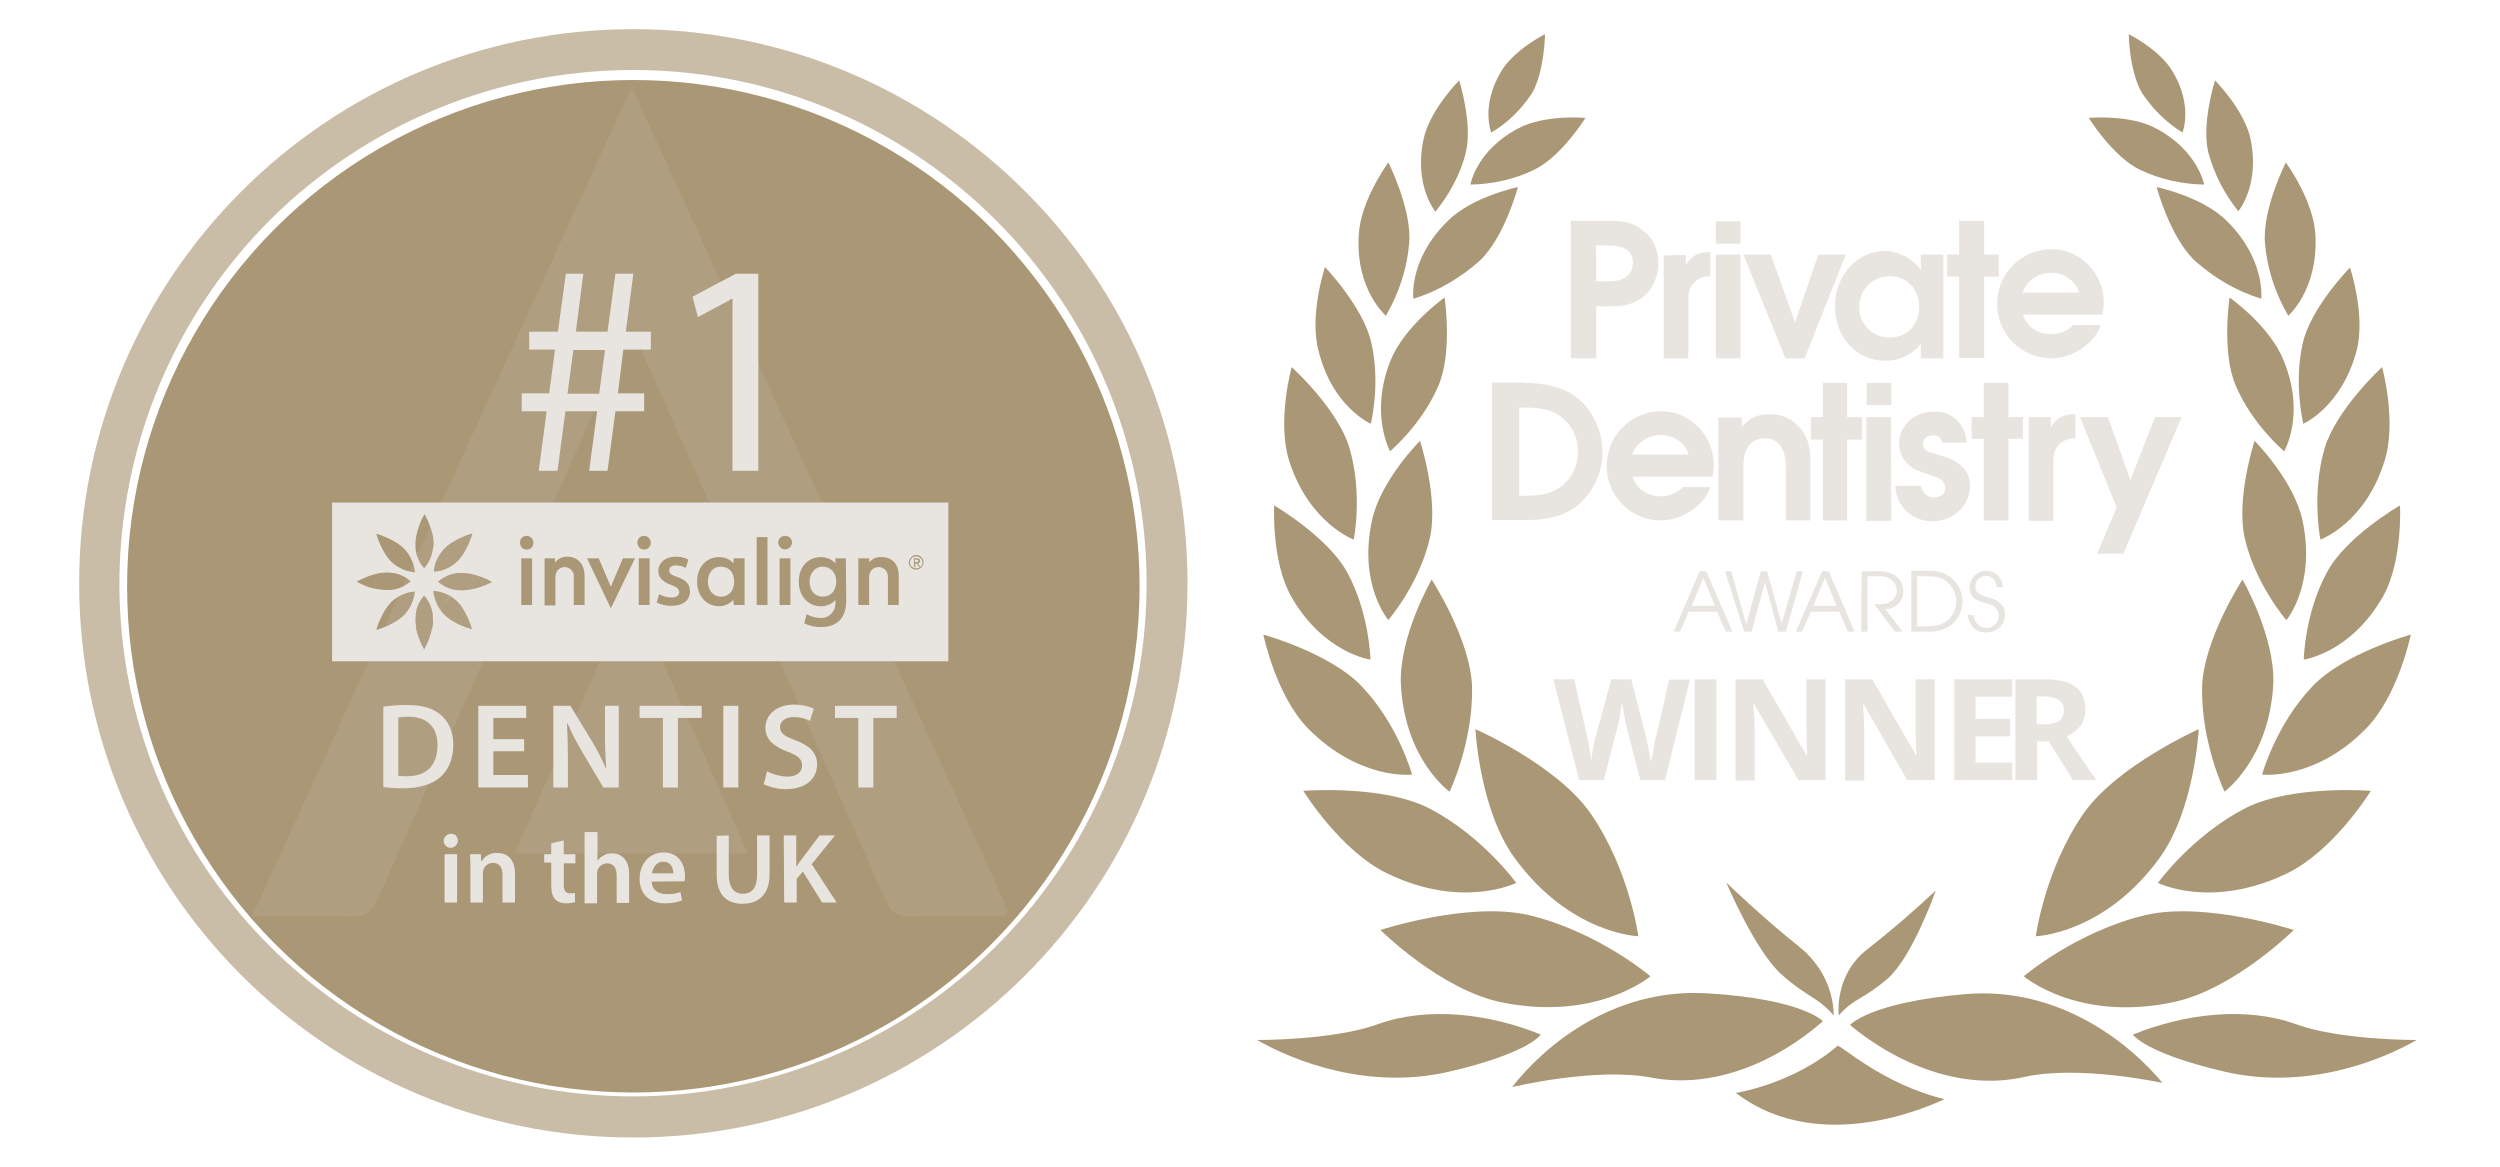 <?xml version="1.0" encoding="utf-8"?>
<!-- Generator: Adobe Illustrator 27.5.0, SVG Export Plug-In . SVG Version: 6.00 Build 0)  -->
<svg version="1.1" id="Layer_1" xmlns="http://www.w3.org/2000/svg" xmlns:xlink="http://www.w3.org/1999/xlink" x="0px" y="0px"
	 viewBox="0 0 600 280" style="enable-background:new 0 0 600 280;" xml:space="preserve">
<style type="text/css">
	.st0{fill:#e8e5e0;}
	.st1{fill:#AA9775;}
	.st2{fill:none;}
	.st3{opacity:0.1;}
	.st4{opacity:0.64;}
</style>
<g id="reading-logos-awards">
	<g id="best-new-dentist-2020" transform="translate(328, 10)">
		<path id="Shape" class="st0" d="M59,43c3,0,5.5,0.6,8,2.9c2,1.8,3,4.5,3,7.1c0,5.2-3.2,10.5-10.8,10.5h-4.1V76h-6.1V43H59z
			 M55.1,57.5h3.3c0.7,0,5.5,0,5.5-4.5c0-3.9-4.1-4.1-6-4.1h-2.9C55.1,48.8,55.1,57.5,55.1,57.5z"/>
		<path id="Path" class="st0" d="M71.2,51.3l5.4-0.1v2.4c1.5-2.3,2.9-3.1,5.9-3.1v5.8c-1.3,0-2.5,0.3-3.6,1.2
			c-1.7,1.4-1.7,3.2-1.7,5.4V76h-5.9V51.3H71.2z"/>
		<path id="Shape_00000010996708825555962760000001399511885202251408_" class="st0" d="M89.7,48.5h-5.9v-5.4h5.9V48.5z M89.7,76
			h-5.9V51.1h5.9V76z"/>
		<polygon id="Path_00000091736721605273462590000012534512157745425595_" class="st0" points="102.8,67.4 108.4,51.1 115,51.1 
			105.1,76 100.5,76 90.4,51.1 97,51.1 		"/>
		<path id="Shape_00000099657717919113781850000014473641509205733530_" class="st0" d="M133,54.8v-3.7h5.4V76H133v-3.5
			c-2.1,2.7-5.2,4.1-8.5,4.1c-7.1,0-12.1-5.8-12.1-13.1s5.2-13.3,12.3-13.3C128,50.5,131.1,52.1,133,54.8 M118.2,63.8
			c0,2,0.8,3.8,2.1,5.1c1.4,1.4,3.2,2.1,5.1,2.1h0.1c4.5,0,7.1-3.3,7.1-7.4s-2.8-7.3-7.1-7.3S118.2,59.7,118.2,63.8"/>
		<polygon id="Path_00000072275920822601498500000008766916494897611175_" class="st0" points="148.2,43 148.2,51.1 151.7,51.1 
			151.7,56.4 148.2,56.4 148.2,75.9 142.2,75.9 142.2,56.4 139.3,56.4 139.3,51.1 142.2,51.1 142.2,43 		"/>
		<path id="Shape_00000176753964711411228660000009608245258863139975_" class="st0" d="M176.9,62.6c0,0.9-0.1,2-0.3,2.9h-19.1
			c0.9,2.9,3.6,4.7,6.6,4.7c2.1,0,4-0.7,5.5-2.2h6.6c-1.5,4.5-6.8,8-11.9,8c-7.1,0-13-5.8-13-13c0-3.5,1.3-6.9,3.8-9.3
			c2.4-2.5,5.8-3.9,9.3-3.9l0,0C171.2,49.8,176.9,55.5,176.9,62.6 M157.4,60.2H171c-0.9-2.9-3.7-4.8-6.8-4.7
			C161.2,55.4,158.4,57.4,157.4,60.2"/>
		<path id="Shape_00000035521747306628288240000001899942275948358040_" class="st0" d="M37.8,81.9c4.5,0,9.6,0.9,13,3.8
			c3.8,3.1,5.8,8.3,5.8,12.8c0,4.7-2,9.2-5.5,12.4c-3.5,3-7.8,3.9-12.6,3.9h-8.4v-33H37.8z M36.3,109h1.3c2.8,0,5.8-0.2,8.1-1.6
			c3.1-1.8,5-5.2,5-8.9c0.1-3.6-1.7-7-4.8-9c-2.8-1.7-6.2-1.7-9.3-1.7V109H36.3z"/>
		<path id="Shape_00000076571618989765815630000005261668321083922862_" class="st0" d="M83.3,101.5c0,0.9-0.1,2-0.3,2.9H63.8
			c0.9,2.9,3.6,4.7,6.6,4.7c2.1,0.1,4-0.7,5.5-2.2h6.6c-1.5,4.5-6.8,8-11.9,8c-7.1,0-13-5.8-13-13c0-3.5,1.3-6.9,3.8-9.3
			c2.4-2.5,5.8-3.9,9.3-3.9l0,0C77.6,88.7,83.3,94.5,83.3,101.5 M63.7,99.1h13.6c-0.9-2.9-3.7-4.7-6.7-4.7
			C67.5,94.4,64.7,96.3,63.7,99.1"/>
		<path id="Path_00000103971662896447405010000009208022493375009698_" class="st0" d="M106.5,101.3v13.6h-5.9v-12.8
			c0-3.3-1-6.9-5-6.9c-3.9,0-5.2,3.1-5.2,6.6v13.1h-6V90.2H90v2.3c1.6-2.1,4.1-3.2,6.8-3.1c2.7,0,5.1,1,6.9,3
			C105.8,94.5,106.5,97,106.5,101.3"/>
		<polygon id="Path_00000116197554462842143510000013694337011978358459_" class="st0" points="115.3,81.9 115.3,90.1 118.9,90.1 
			118.9,95.5 115.3,95.5 115.3,114.9 109.5,114.9 109.5,95.5 106.6,95.5 106.6,90.1 109.5,90.1 109.5,81.9 		"/>
		<path id="Shape_00000049199541477857595510000001318644186652823486_" class="st0" d="M125.9,87.2h-5.9v-5.3h5.9V87.2z
			 M125.8,90.1l0.1,24.9h-6V90.1H125.8z"/>
		<path id="Path_00000121281451428995367550000000305178714390251670_" class="st0" d="M143.9,96.2h-5.8c-0.1-1.2-1.2-1.8-2.3-1.7
			c-1.6,0-2.3,1-2.3,2.1s0.7,1.6,2,2l4.3,1.4c4.6,2,5,5,5,6.6c0,5-4.3,8.5-9,8.5c-4.7,0.1-8.8-3.6-8.9-8.3c0-0.1,0-0.1,0-0.2h6.1
			c0.2,1.5,1.5,2.8,3.1,2.8c1.5,0,2.8-0.8,2.8-2.3c-0.1-1.2-0.9-2.1-2-2.5l-5-1.8c-2.5-1.2-4.1-3.6-4.1-6.3c0-4.5,3.7-7.7,8.3-7.7
			C140.2,88.5,144,91.9,143.9,96.2"/>
		<polygon id="Path_00000030479024052407569360000016988092078081874849_" class="st0" points="154,81.9 154,90.1 157.5,90.1 
			157.5,95.3 154,95.3 154,114.9 148.1,114.9 148.1,95.3 145.2,95.3 145.2,90.1 148.1,90.1 148.1,81.9 		"/>
		<path id="Path_00000181067197906691944010000017437575980605954225_" class="st0" d="M158.9,90.1h5.3v2.4c1.5-2.3,2.9-3.1,5.9-3.1
			v5.8c-1.3,0-2.5,0.3-3.6,1.2c-1.7,1.4-1.7,3.2-1.7,5.3v13.3h-5.9V90.1z"/>
		<polygon id="Path_00000132072085581208912190000005639397687635620789_" class="st0" points="177.9,90.1 183.3,105.2 189.2,90.1 
			195.6,90.1 181.6,122.9 175.3,122.9 180,111.8 171.2,90.1 		"/>
		<path id="Shape_00000105425901836333621620000010409207040133491626_" class="st0" d="M144.3,137.5c0,1.2,0.5,2.2,1.2,3
			c0.7,0.8,1.8,1.3,3,1.3h0.3c1.2,0,2.2-0.5,3.1-1.2c0.8-0.8,1.3-1.8,1.3-3l0,0c0-0.5,0-3.2-3.6-4.1c-2-0.6-3.5-0.9-3.5-2.8
			c0-1.4,1.2-2.5,2.5-2.5h0.1c1.4,0,2.5,1.2,2.5,2.7h1.5c-0.1-2.2-1.8-3.9-4-3.9c-2.2,0-3.9,1.7-4,3.9c0,2.9,2.4,3.5,3.8,3.8
			c1,0.3,3.2,0.8,3.2,3.1c0,1.6-1.4,3-3,2.9c-1.6,0-3-1.4-2.9-3L144.3,137.5z M132.2,128.3h2.1c2.2,0,3.5,0.2,4.8,1.2
			c1.5,1.2,2.4,2.9,2.4,4.8c0,1.8-0.8,3.6-2.3,4.8c-1.6,1.2-3.7,1.2-5,1.2h-2.1V128.3z M130.7,141.6h4.3c1.6,0,3.2-0.3,4.7-1.2
			c2.1-1.4,3.3-3.6,3.3-6.1s-1.3-4.7-3.3-6.1c-1.4-0.8-3.1-1.3-4.7-1.2h-4.3V141.6z M118.7,141.6h1.5v-13.3h2.5
			c0.9-0.1,2,0.1,2.9,0.6c1.2,0.7,1.7,2,1.6,3.2c-0.1,1.3-1.2,2.3-2.3,2.7c-1,0.2-2.1,0.3-3.1,0.2l5,6.6h1.8l-4.1-5.4
			c2.4,0,4.4-2,4.3-4.4c0-1.7-1-3.3-2.7-4.1c-1.2-0.5-2.3-0.7-3.6-0.6h-3.7L118.7,141.6z M110,128.7l2.8,6.7h-5.6L110,128.7z
			 M103,141.6h1.5l2.1-4.8h6.8l2.1,4.8h1.6l-6.2-14.5h-1.6L103,141.6z M90.6,141.6h1.8l3.2-11.9l0,0l3.2,11.9h1.8l4.1-14.5h-1.5
			l-3.6,12.6l0,0l-3.5-12.6h-1.5l-3.5,12.7l0,0l-3.6-12.7h-1.5L90.6,141.6z M80.8,128.7l2.8,6.7h-5.6L80.8,128.7z M73.7,141.6h1.5
			l2.1-4.8h6.8l2.1,4.8h1.6l-6.3-14.5h-1.6L73.7,141.6z"/>
		<g id="Group" transform="translate(62.496, 133.728)">
			<path id="Path_00000178195203167487451340000001501816392718974379_" class="st0" d="M9.1,43.5H3.2l-3.3-12.7
				c-0.1-0.6-0.3-1.5-0.6-2.9c-0.2-1.5-0.4-2.4-0.6-2.8c-0.1,0.6-0.2,1.6-0.4,2.9c-0.2,1.3-0.4,2.2-0.6,2.8l-3.3,12.7h-5.9
				l-6.2-24.2h5l3,13.2c0.6,2.5,0.9,4.6,1.1,6.4c0.1-0.7,0.2-1.6,0.4-2.9c0.2-1.3,0.4-2.4,0.7-3l3.7-13.7h4.8l3.5,13.6
				c0.1,0.6,0.3,1.6,0.6,2.8c0.2,1.2,0.4,2.4,0.6,3.3C6,38,6.2,37,6.4,35.7c0.2-1.2,0.4-2.4,0.7-3.1l3-13.2h5L9.1,43.5z"/>
			<g id="Path_00000035515039390390657030000001507418266562668954_" transform="translate(30.24, 0)">
				<polygon class="st0" points="-14,43.5 -14,19.3 -8.8,19.3 -8.8,43.5 				"/>
				<path class="st0" d="M17.4,43.5h-6.5L0.2,25.2H0.1c0.2,3.3,0.3,5.5,0.3,7v11.4h-4.6V19.3h6.5l10.5,18.2H13
					c-0.1-3.1-0.2-5.4-0.2-6.6V19.3h4.6V43.5z"/>
				<path class="st0" d="M43.5,43.5H37L26.5,25.2h-0.1c0.2,3.3,0.3,5.5,0.3,7v11.4h-4.6V19.3h6.5l10.5,18.2h0.1
					c-0.1-3.1-0.2-5.4-0.2-6.6V19.3h4.6v24.2H43.5z"/>
				<polygon class="st0" points="62.2,43.5 48.3,43.5 48.3,19.3 62.2,19.3 62.2,23.5 53.4,23.5 53.4,28.8 61.7,28.8 61.7,33 
					53.4,33 53.4,39.3 62.2,39.3 				"/>
			</g>
			<path id="Shape_00000091723691323642758850000006051646872139968186_" class="st0" d="M98.4,34.2v9.3h-5.2V19.3h7.1
				c3.3,0,5.7,0.6,7.3,1.8s2.4,3,2.4,5.5c0,1.3-0.4,2.7-1.1,3.8c-0.9,1.1-2,2-3.4,2.6c3.6,5.5,6.1,9,7.2,10.5h-5.7l-5.8-9.3H98.4z
				 M98.4,30.1h1.7c1.2,0.1,2.5-0.2,3.6-0.8c0.8-0.6,1.2-1.6,1.1-2.6c0.1-1-0.3-1.9-1.2-2.5c-1.1-0.6-2.4-0.8-3.7-0.8h-1.6v6.6H98.4
				z"/>
		</g>
		<path id="Path_00000183960759820367319060000008722351335661401526_" class="st1" d="M41.8,238.3c0,0-2.7,4.4-22,8.9
			c-19.4,4.5-37.2-2.5-46.1-7.6c0,0,18.3,0.1,29-3.8C15,231.4,29.8,233.4,41.8,238.3"/>
		<path id="Path_00000113345272299623878520000009872591577055407263_" class="st1" d="M183.9,238.3c0,0,2.7,4.4,22,8.9
			c19.4,4.5,37.2-2.5,46.1-7.6c0,0-18.3,0.1-29-3.8C210.7,231.4,196,233.4,183.9,238.3"/>
		<path id="Path_00000119837478799841099610000006838211709782673547_" class="st1" d="M116,236c0,0,4.6-5.4,27.5-7.4
			s39.9,12.1,47.5,21.3c0,0-20.1-4.4-33.3-1.4C142.8,251.8,127.3,245.4,116,236"/>
		<path id="Path_00000004545572993194817910000004198494634497469084_" class="st1" d="M109.5,235.1c0,0-4.7-5.3-27.7-6.7
			c-23-1.4-39.5,13-46.9,22.5c0,0,19.9-4.8,33.3-2.3C83.2,251.5,98.4,244.8,109.5,235.1"/>
		<path id="Path_00000013179294529322971280000000559049907327247796_" class="st1" d="M112.1,233.7c-0.1-6.5-3.2-12.4-8.3-16.5
			c-8.6-6.8-17.5-15.4-17.5-15.4s7,16.6,13.4,22.2C106.1,229.6,108,229.1,112.1,233.7"/>
		<path id="Path_00000112617991935729011670000013850546245734659987_" class="st1" d="M113.3,233.7c0,0-1.2-9.7,6.9-15.9
			c5.6-4.4,11.1-9.1,16.4-14.1c0,0-5.6,16-11.6,21.2C118.9,230.1,117.1,229.4,113.3,233.7"/>
		<path id="Path_00000017511243246770820390000008078177445729843117_" class="st1" d="M88.6,252.3c0,0,13.7-2.1,24.4-11.3
			c0.5-0.5,10.7,9.2,25.7,12.8C138.6,253.7,110,268.6,88.6,252.3"/>
		<path id="Path_00000154408561983101390870000002047375502008139415_" class="st1" d="M68.1,224.3c0,0-12.7-10.8-29.3-14.7
			c-14.4-3.3-35.5,3.6-35.5,3.6s14.3,14.2,28.8,17.3C55.2,235.3,68.1,224.3,68.1,224.3"/>
		<path id="Path_00000121247876747136204260000009577507241900893610_" class="st1" d="M35.9,201.9c0,0-8.2-11.4-21.1-18
			c-11.2-5.6-30-4.1-30-4.1s8.9,14.5,20.3,19.9C23,208.3,35.9,201.9,35.9,201.9"/>
		<path id="Path_00000090288822668813898960000008651453317636697992_" class="st1" d="M10.9,175.9c0,0-3.3-12-12.1-21.2
			c-7.6-8-23.6-12.4-23.6-12.4s3,14.7,10.8,22.6C-1.6,177.4,10.9,175.9,10.9,175.9"/>
		<path id="Path_00000049919268720935393090000017155411100605954962_" class="st1" d="M0.9,148.3c0,0-0.2-11.1-5.6-21
			c-4.7-8.5-17.5-16-17.5-16s-0.7,13.4,4.1,21.9C-10.3,146.8,0.9,148.3,0.9,148.3"/>
		<path id="Path_00000107575918516719949180000010779077878325666713_" class="st1" d="M-3.1,119.5c0,0,2.2-10.9-1-21.9
			C-6.9,88.1-18,78.1-18,78.1s-3.6,13-0.6,22.5C-13.8,115.6-3.1,119.5-3.1,119.5"/>
		<path id="Path_00000109749373076148607880000016065479241740455097_" class="st1" d="M1,91.7c0,0,2.4-9.6,0.1-19.5
			C-0.8,63.7-10,54.1-10,54.1s-3.8,11.4-1.6,19.9C-8.3,87.7,1,91.7,1,91.7"/>
		<path id="Path_00000042719415046781067630000006713504464716549780_" class="st1" d="M4.6,65.8c3.1-5.3,5.1-11.3,5.6-17.4
			c0.7-8.2-5-19.4-5-19.4s-6.7,9.1-7.1,17.4C-2.7,59.6,4.6,65.7,4.6,65.8"/>
		<path id="Path_00000163072906808209596030000009697987933327370661_" class="st1" d="M23.8,26.6c1.7-6.9-1.6-17.3-1.6-17.3
			s-6.9,6.9-8.5,13.9c-2.5,11.2,2.8,17.6,2.8,17.6C19.9,36.6,22.5,31.8,23.8,26.6"/>
		<path id="Path_00000182494056050901375750000012410584014555429544_" class="st1" d="M39.6,12.5c3.1-5.2,3.2-14.3,3.2-14.3
			s-7.4,3.7-10.5,8.9c-5,8.3-2.4,14.7-2.4,14.7C33.9,19.5,37.1,16.2,39.6,12.5"/>
		<path id="Path_00000022544944598357353080000013652856325461229490_" class="st1" d="M19.9,180c0,0,5.6-11.6,5.4-24.9
			c-0.2-11.4-9.7-26-9.7-26s-7.8,13.5-7.4,25C9.1,172.4,19.9,180,19.9,180"/>
		<path id="Path_00000094593856299766967220000014216182518127212951_" class="st1" d="M65.2,214.7c0,0-2.1-15.9-11.4-29.4
			C45.7,173.6,26.1,165,26.1,165s1,19.4,9.4,30.9C48.8,214.2,65.2,214.7,65.2,214.7"/>
		<path id="Path_00000103963727224968466850000006742519235240560050_" class="st1" d="M5.2,138.8c0,0,7.3-8.4,9.9-19.4
			c2.3-9.6-2.3-23.6-2.3-23.6s-9.4,9.4-11.5,19C-2.1,130.3,5.2,138.8,5.2,138.8"/>
		<path id="Path_00000127046155457872314490000013550735729024108472_" class="st1" d="M5.6,98.3c0,0,7.6-6.3,11.6-15.7
			c3.5-8.1,1.5-21.2,1.5-21.2S9,68.3,5.7,76.6C0.6,89.5,5.7,98.3,5.6,98.3"/>
		<path id="Path_00000015345085257167394940000011214420014845352627_" class="st1" d="M11.2,61.7c5.9-1.8,11.3-5,15.9-9.1
			c6-5.6,9.2-17.7,9.2-17.7s-11.1,2.3-16.9,8.2C10,52.3,11.2,61.7,11.2,61.7"/>
		<path id="Path_00000129919279249697057550000016100770837468955557_" class="st1" d="M40.3,30.7c6.5-3.2,12.2-12.4,12.2-12.4
			s-9.7-0.9-16.1,2.5c-10.1,5.3-11.5,13.5-11.5,13.5C30.1,34.2,35.4,33.1,40.3,30.7"/>
		<path id="Path_00000102528486866059371900000014402164815964383378_" class="st1" d="M157.7,224.3c0,0,12.7-10.8,29.3-14.7
			c14.4-3.3,35.5,3.6,35.5,3.6s-14.3,14.2-28.8,17.3C170.6,235.4,157.7,224.3,157.7,224.3"/>
		<path id="Path_00000013880386277314883210000002908988686988692902_" class="st1" d="M189.9,201.9c0,0,8.2-11.4,21.1-18
			c11.2-5.6,30-4.1,30-4.1s-8.9,14.5-20.3,19.9C202.7,208.3,189.9,201.9,189.9,201.9"/>
		<path id="Path_00000141438808265314560530000013365194125317786800_" class="st1" d="M214.9,175.9c0,0,3.3-12,12.1-21.2
			c7.6-8,23.6-12.4,23.6-12.4s-3,14.7-10.8,22.6C227.5,177.4,214.9,175.9,214.9,175.9"/>
		<path id="Path_00000058581676213572086540000016039999938929330565_" class="st1" d="M224.9,148.3c0,0,0.2-11.1,5.6-21
			c4.6-8.6,17.5-16,17.5-16s0.7,13.4-4.1,21.9C236.1,146.8,224.9,148.3,224.9,148.3"/>
		<path id="Path_00000032606789585095278910000009244142255669207712_" class="st1" d="M228.9,119.5c0,0-2.2-10.9,1-21.9
			c2.8-9.4,13.8-19.5,13.8-19.5s3.6,13,0.6,22.5C239.7,115.6,228.9,119.5,228.9,119.5"/>
		<path id="Path_00000059988741189103046630000013253320443690001591_" class="st1" d="M224.8,91.7c0,0-2.4-9.6-0.1-19.5
			c2-8.5,11.3-18,11.3-18s3.8,11.4,1.6,19.9C234,87.7,224.8,91.7,224.8,91.7"/>
		<path id="Path_00000140727219911555459010000009154976881413692573_" class="st1" d="M221.2,65.8c-3.1-5.3-5.1-11.3-5.6-17.4
			c-0.7-8.2,5-19.4,5-19.4s6.7,9.1,7.1,17.4C228.4,59.6,221.2,65.7,221.2,65.8"/>
		<path id="Path_00000151504709873193601050000000472997500046405793_" class="st1" d="M202,26.6c-1.7-6.9,1.6-17.3,1.6-17.3
			s6.9,6.9,8.5,13.9c2.4,11.2-2.9,17.5-2.9,17.5C205.9,36.6,203.4,31.8,202,26.6"/>
		<path id="Path_00000013891484954490608800000001905671647549803436_" class="st1" d="M186.2,12.5c-3.2-5.2-3.3-14.3-3.3-14.3
			s7.4,3.7,10.5,8.9c5,8.3,2.4,14.7,2.4,14.7C192,19.5,188.7,16.2,186.2,12.5"/>
		<path id="Path_00000083084877469136994100000002871640275933750916_" class="st1" d="M205.9,180c0,0-5.6-11.6-5.4-24.9
			c0.2-11.4,9.7-26,9.7-26s7.8,13.5,7.4,25C216.6,172.4,205.8,180,205.9,180"/>
		<path id="Path_00000001647619735830532230000009203597939870380211_" class="st1" d="M160.6,214.7c0,0,2.1-15.9,11.4-29.4
			c8.1-11.6,27.7-20.3,27.7-20.3s-1,19.4-9.4,30.9C177,214.2,160.6,214.7,160.6,214.7"/>
		<path id="Path_00000075875354659458923590000002542903523474234269_" class="st1" d="M220.7,138.8c0,0-7.3-8.4-9.9-19.4
			c-2.3-9.6,2.3-23.6,2.3-23.6s9.4,9.4,11.5,19.1C227.9,130.3,220.7,139,220.7,138.8"/>
		<path id="Path_00000025427281268703287610000002865215418486625462_" class="st1" d="M220.2,98.3c0,0-7.6-6.3-11.6-15.7
			c-3.5-8.1-1.5-21.2-1.5-21.2s9.8,6.9,13,15.2C225.4,89.5,220.2,98.3,220.2,98.3"/>
		<path id="Path_00000019657632911087617240000008916174460994261678_" class="st1" d="M214.7,61.7c-5.9-1.8-11.3-5-15.9-9.1
			c-6-5.6-9.2-17.7-9.2-17.7s11.1,2.3,16.9,8.2C215.8,52.3,214.7,61.7,214.7,61.7"/>
		<path id="Path_00000163044573483269697590000003571357857372889012_" class="st1" d="M185.5,30.7c-6.5-3.2-12.2-12.4-12.2-12.4
			s9.8-0.9,16.1,2.5c10.1,5.3,11.6,13.5,11.6,13.5C195.8,34.2,190.5,33.1,185.5,30.7"/>
	</g>
	<g id="uk-1-invisalign-dentist-reading" transform="translate(12, 0)">
		<rect id="Rectangle" class="st2" width="280" height="281.4"/>
		<circle id="Oval" class="st1" cx="140" cy="140.7" r="121.5"/>
		<g id="Group_00000031926513742192049780000005894384356032599706_" transform="translate(48.3, 21)" class="st3">
			<path id="Path_00000083770071310892538060000003709377852681255561_" class="st0" d="M91.1,57.9c-6.6,14.7-12.9,29-19.2,43.2
				c-13.9,31.3-27.8,62.6-41.7,94c-1.3,2.9-2.8,4-6,3.9c-7.7-0.3-15.5-0.1-24-0.1c30.4-66.4,60.5-132.3,91-198.8
				c1.1,2.3,2.1,4.1,2.9,5.9c28.7,62.7,57.4,125.4,86,188.2c2.1,4.7,2.1,4.7-3,4.7c-6,0-12.1-0.2-18.1,0.1c-3.7,0.2-5.5-0.9-7-4.4
				c-19.4-44.1-39-88.1-58.6-132.1C92.7,61.1,92,59.7,91.1,57.9z"/>
			<path id="Path_00000100363285213128823940000005419071388133820563_" class="st0" d="M91.2,120.8c9.5,21.5,18.7,42,28,63h-56
				C72.5,162.9,81.6,142.4,91.2,120.8z"/>
		</g>
		<g id="Group_00000090987703614579543160000005333202494864712066_" transform="translate(7, 7)" class="st4">
			<path id="Shape_00000017501407719654141420000009670502770501463487_" class="st1" d="M133,9.8c58.8,0,109.3,41.6,120.8,99.2
				c11.5,57.6-19.5,115.4-73.8,137.8s-116.9,3.4-149.6-45.4S4.3,87.4,45.8,45.8C69,22.7,100.3,9.8,133,9.8 M133,0
				C59.5,0,0,59.5,0,133s59.5,133,133,133s133-59.5,133-133S206.5,0,133,0z"/>
		</g>
		<g id="invsailing-logo" transform="translate(67.2, 120.4)">
			<path id="Shape_00000157277063956750081760000012171091522765313168_" class="st0" d="M0.5,0.2v38.1h147.9V0.2H0.5z M26.2,12.9
				c0.4-0.6,0.8-1.2,1.3-1.7s1-0.9,1.6-1.3l0,0c1.6-1,3.3-1.8,5.1-2.3c-0.5,1.8-1.3,3.5-2.3,5.1c-0.4,0.6-0.8,1.1-1.3,1.6
				s-1.1,0.9-1.7,1.3l0,0c-1.2,0.7-2.6,1.2-4,1.2C25,15.5,25.4,14.1,26.2,12.9L26.2,12.9z M19.1,25.5c-0.4,0.6-0.8,1.2-1.3,1.7
				s-1,0.9-1.6,1.3l0,0c-1.6,1-3.3,1.8-5.1,2.3c0.5-1.8,1.3-3.5,2.3-5.1l0,0c0.4-0.6,0.8-1.1,1.3-1.6s1.1-0.9,1.7-1.3
				c1.2-0.7,2.6-1.2,4-1.2C20.2,22.9,19.8,24.3,19.1,25.5L19.1,25.5z M6.4,19.2c1.6-0.9,3.4-1.6,5.2-2l0,0c0.7-0.1,1.3-0.2,2-0.2
				s1.4,0.1,2.1,0.2c1.4,0.3,2.6,1,3.7,1.9c-1.1,0.9-2.3,1.6-3.7,1.9c-0.7,0.2-1.4,0.2-2.1,0.2s-1.4-0.1-2-0.2l0,0
				C9.7,20.8,8,20.1,6.4,19.2L6.4,19.2z M16.4,15.7c-0.6-0.4-1.2-0.8-1.7-1.3s-0.9-1-1.3-1.6c-1-1.6-1.8-3.3-2.3-5.1
				c1.8,0.5,3.5,1.3,5.1,2.3c0.6,0.4,1.1,0.8,1.6,1.3s0.9,1.1,1.3,1.7c0.7,1.2,1.2,2.6,1.3,4C18.9,16.8,17.6,16.4,16.4,15.7
				L16.4,15.7z M22.6,35.5c-0.9-1.6-1.6-3.4-2-5.2c1.3,0.2,2.6,0.2,3.9,0C24.2,32.1,23.5,33.8,22.6,35.5z M24.6,30.3
				c-1.3,0.2-2.6,0.2-3.9,0c-0.1-0.7-0.2-1.3-0.2-2s0.1-1.4,0.2-2.1l0,0c0.3-1.4,1-2.7,1.9-3.7c0.9,1.1,1.6,2.3,1.9,3.7l0,0
				c0.2,0.7,0.2,1.4,0.2,2.1C24.8,28.9,24.7,29.6,24.6,30.3L24.6,30.3z M24.5,12.3L24.5,12.3c-0.3,1.4-1,2.6-1.9,3.7
				c-0.9-1-1.6-2.3-1.9-3.7c0.3-0.1,0.6-0.1,0.8-0.2c-0.3,0-0.6,0.1-0.8,0.2c-0.2-0.7-0.2-1.4-0.2-2.1s0.1-1.4,0.2-2l0,0
				c0.4-1.8,1-3.6,2-5.2c0.9,1.6,1.6,3.4,2,5.2c0.1,0.7,0.2,1.3,0.2,2C24.8,10.9,24.7,11.6,24.5,12.3L24.5,12.3z M29,28.4L29,28.4
				c-0.6-0.4-1.1-0.8-1.6-1.3s-0.9-1.1-1.3-1.7l0,0c-0.7-1.2-1.2-2.6-1.3-4c1.4,0.1,2.8,0.5,4,1.2c-0.3,0.6-0.7,1.1-1.2,1.5
				c0.5-0.5,0.9-1,1.2-1.5c0.6,0.4,1.2,0.8,1.7,1.3s0.9,1,1.3,1.6l0,0c1,1.6,1.8,3.3,2.3,5.1C32.3,30.2,30.6,29.4,29,28.4L29,28.4z
				 M33.7,21.1L33.7,21.1c-0.7,0.1-1.3,0.2-2,0.2s-1.4-0.1-2.1-0.2l0,0c-1.4-0.3-2.6-1-3.7-1.9c1.1-0.9,2.3-1.6,3.7-1.9
				c0.7-0.2,1.4-0.2,2.1-0.2s1.4,0.1,2,0.2l0,0c1.8,0.4,3.6,1,5.2,2C37.3,20.1,35.5,20.8,33.7,21.1L33.7,21.1z"/>
			<path id="Shape_00000106109964167995652550000012894377889816640429_" class="st1" d="M126.9,13.6h2.5v1c0.7-0.9,1.8-1.4,2.9-1.3
				c2.7,0,4.2,1.7,4.2,4.6v6.9h-2.6V18c0-0.8-0.4-1.6-1.1-2c-0.7-0.4-1.6-0.4-2.3,0s-1.1,1.2-1.1,2v6.8h-2.6V13.6H126.9z M105,24.8
				h-2.6V8.5h2.6V24.8z M110.5,24.8h-2.6V13.6h2.6V24.8z M109.2,8.2c-0.7,0-1.3,0.4-1.5,1c-0.3,0.6-0.1,1.3,0.4,1.8s1.2,0.6,1.8,0.3
				c0.6-0.3,1-0.9,1-1.5l0,0c0-0.4-0.2-0.8-0.5-1.2C110.1,8.4,109.7,8.2,109.2,8.2L109.2,8.2 M96.9,13.6h2.6v11.2h-2.6l-0.1-1.2
				c-0.9,0.9-2.1,1.5-3.4,1.5c-3.1,0-5.3-2.5-5.3-5.9c0-3.7,2.4-5.9,5.3-5.9c1.3,0,2.6,0.5,3.4,1.5L96.9,13.6z M90.7,19.2
				c0,2.1,1.3,3.6,3.1,3.6c1.7,0,3.2-1.2,3.2-3.6s-1.4-3.6-3.2-3.6C91.9,15.6,90.7,17.1,90.7,19.2 M121.5,19.2
				c0-2.3-1.5-3.6-3.2-3.6c-2,0-3.2,1.7-3.2,3.6c0,2.1,1.2,3.6,3.2,3.6C120.1,22.8,121.5,21.4,121.5,19.2 M123.9,23.7
				c0,4.8-2.8,6.4-6.1,6.4c-1.4,0-2.8-0.3-4-0.9l0.6-2.2c1,0.6,2.2,0.9,3.3,0.9c1,0.1,1.9-0.3,2.6-1s1-1.6,1-2.5v-0.8
				c-0.9,1-2.2,1.5-3.5,1.5c-3,0-5.3-2.4-5.3-5.9c0-3.4,2.1-5.9,5.3-5.9c1.3,0,2.6,0.5,3.5,1.5v-1.2h2.5L123.9,23.7z"/>
			<path id="Shape_00000103261309476054682540000001096701017987205797_" class="st1" d="M64.5,13.6l2.9,6.8l2.9-6.8h2.9l-5.8,12
				l-5.7-12C61.7,13.6,64.5,13.6,64.5,13.6z M79,22.2c0.9,0.5,1.9,0.8,2.9,0.8c1.3,0,1.9-0.5,1.9-1.3c0-0.7-0.5-1.2-1.9-1.7
				c-2.2-0.8-3.1-1.9-3.1-3.3c0-2,1.6-3.5,4.2-3.5c1.1,0,2.1,0.2,3,0.7l-0.6,2c-0.7-0.4-1.6-0.6-2.4-0.6c-1,0-1.6,0.5-1.6,1.2
				c0,0.7,0.5,1.1,2,1.6c2.1,0.7,3,1.8,3,3.4c0,2.1-1.5,3.5-4.6,3.5c-1.2,0-2.4-0.3-3.4-0.8L79,22.2z M48.5,24.8h-2.6V13.6h2.6V24.8
				z M47.2,8.2c-0.7,0-1.3,0.4-1.5,1S45.6,10.5,46,11s1.2,0.6,1.8,0.4s1-0.8,1-1.5l0,0C48.9,9,48.1,8.2,47.2,8.2 M76.7,24.8h-2.6
				V13.6h2.6V24.8z M75.4,8.2c-0.7,0-1.3,0.4-1.5,1c-0.3,0.6-0.1,1.3,0.3,1.8c0.5,0.5,1.2,0.6,1.8,0.4c0.6-0.3,1-0.8,1-1.5l0,0
				C77,9,76.3,8.2,75.4,8.2 M51.5,13.6H54v1c0.7-0.9,1.8-1.4,2.9-1.4c2.5,0,4.2,1.7,4.2,4.7v6.9h-2.6v-6.7c0.1-0.6-0.1-1.2-0.5-1.6
				c-0.4-0.5-0.9-0.7-1.5-0.8h-0.2c-0.6,0-1.2,0.3-1.6,0.7c-0.4,0.5-0.6,1.1-0.6,1.7v6.8h-2.6L51.5,13.6z"/>
			<path id="Shape_00000163061593522175777020000018367908426872515724_" class="st1" d="M140.7,12.8c0.7,0,1.3,0.4,1.6,1.1
				s0.1,1.4-0.4,1.9c-0.5,0.5-1.2,0.6-1.9,0.4c-0.6-0.3-1.1-0.9-1.1-1.6l0,0C139,13.6,139.8,12.8,140.7,12.8 M140.7,16
				c0.6,0,1.1-0.3,1.4-0.8c0.2-0.5,0.1-1.2-0.3-1.6s-1-0.6-1.6-0.4c-0.6,0.2-0.9,0.7-1,1.3l0,0v0.1c0,0.4,0.1,0.7,0.4,1
				C140,15.8,140.3,16,140.7,16L140.7,16 M140.1,13.6h0.8c0.5,0,0.7,0.2,0.7,0.6c0,0.1,0,0.3-0.1,0.4c-0.1,0.1-0.2,0.2-0.4,0.2l0,0
				l0.6,0.9h-0.3l-0.6-0.9h-0.3v0.9h-0.3L140.1,13.6z M140.4,14.5h0.3c0.3,0,0.5,0,0.5-0.3s-0.2-0.3-0.5-0.3h-0.4L140.4,14.5z"/>
		</g>
		<path id="Shape_00000023250120767978995100000011107489520705809282_" class="st0" d="M117.3,113l1.9-14.3h-6v-4.3h6.6l1.4-10.5
			H115v-4.3h6.9l1.9-13.9h4.2l-1.8,13.9h7.6l1.9-13.9h4.3l-1.8,13.9h6v4.3h-6.6l-1.3,10.5h6.3v4.3h-6.9l-1.9,14.3h-4.4l1.9-14.3
			h-7.6l-1.9,14.3H117.3z M131.8,94.5l1.4-10.5h-7.6l-1.4,10.5H131.8z"/>
		<polygon id="Path_00000059996633222841977340000011995749621871473577_" class="st0" points="163.8,71.7 163.7,71.7 155.5,76.1 
			154.2,71.2 164.6,65.7 170,65.7 170,113 163.8,113 		"/>
		<path id="Shape_00000066496307766154551160000000942395619522286241_" class="st0" d="M80,169.6c1.9-0.3,3.8-0.4,5.7-0.4
			c3.7,0,6.2,0.8,8,2.3s3.1,3.9,3.1,7.2c0,3.5-1.2,6.1-3.1,7.8s-5.1,2.7-8.9,2.7c-1.6,0-3.2-0.1-4.8-0.3C80,188.9,80,169.6,80,169.6
			z M83.6,186.2c0.7,0.1,1.3,0.1,2,0.1c4.7,0,7.4-2.5,7.4-7.5c0-4.3-2.5-6.8-7-6.8c-0.8,0-1.6,0.1-2.4,0.2V186.2z"/>
		<polygon id="Path_00000150077779298392332730000006221809707374654878_" class="st0" points="113.8,180.3 106.4,180.3 106.4,186 
			114.7,186 114.7,189 102.8,189 102.8,169.4 114.3,169.4 114.3,172.3 106.4,172.3 106.4,177.4 113.8,177.4 		"/>
		<path id="Path_00000132056383179466151040000005700814829695743872_" class="st0" d="M120.8,189v-19.6h4.1l5.1,8.4
			c1.3,2.1,2.4,4.3,3.4,6.6h0.1c-0.2-2.6-0.3-5.2-0.3-8.2v-6.8h3.3V189h-3.7l-5.1-8.6c-1.3-2.2-2.5-4.5-3.5-6.8h-0.1
			c0.1,2.5,0.2,5.1,0.2,8.4v7L120.8,189z"/>
		<polygon id="Path_00000095334562754964081870000001233038255536118670_" class="st0" points="147.1,172.3 141.5,172.3 
			141.5,169.4 156.4,169.4 156.4,172.3 150.7,172.3 150.7,189 147.1,189 		"/>
		<polygon id="Path_00000004546554879329013620000007088445757709122220_" class="st0" points="165.2,169.4 165.2,189 161.6,189 
			161.6,169.4 		"/>
		<path id="Path_00000103948948601343047840000016920459124150250883_" class="st0" d="M172.1,185.1c1.5,0.8,3.1,1.2,4.8,1.3
			c2.3,0,3.6-1.1,3.6-2.7c0-1.5-1-2.4-3.5-3.3c-3.2-1.2-5.3-2.9-5.3-5.7c0-3.2,2.7-5.6,6.9-5.6c1.6,0,3.2,0.3,4.7,1l-0.9,2.9
			c-1.2-0.6-2.5-0.9-3.9-0.9c-2.3,0-3.3,1.2-3.3,2.4c0,1.5,1.1,2.2,3.8,3.2c3.4,1.3,5.1,3,5.1,5.8c0,3.1-2.4,5.9-7.5,5.9
			c-1.8,0-3.7-0.4-5.3-1.2L172.1,185.1z"/>
		<polygon id="Path_00000183227409777049447460000013874561661987580306_" class="st0" points="194,172.3 188.4,172.3 188.4,169.4 
			203.2,169.4 203.2,172.3 197.6,172.3 197.6,189 194,189 		"/>
		<path id="Shape_00000066509874180138674910000014294338392688520893_" class="st0" d="M97.9,201.7c0,0.7-0.4,1.3-1,1.6
			s-1.4,0.2-1.9-0.3s-0.7-1.2-0.4-1.8c0.3-0.6,0.9-1.1,1.6-1.1c0.4,0,0.9,0.1,1.2,0.4C97.7,200.9,97.9,201.3,97.9,201.7L97.9,201.7z
			 M94.7,216.6V205h3v11.6H94.7z"/>
		<path id="Path_00000091728412194948943090000006552922871003332274_" class="st0" d="M100.9,208.5c0-1.3,0-2.5-0.1-3.5h2.6
			l0.1,1.7h0.1c0.8-1.3,2.2-2.1,3.8-2c2.1,0,4.2,1.3,4.2,5v6.9h-3V210c0-1.7-0.6-2.9-2.3-2.9c-1.1,0-2,0.7-2.3,1.7
			c-0.1,0.3-0.1,0.6-0.1,1v6.8h-3C100.9,216.6,100.9,208.5,100.9,208.5z"/>
		<path id="Path_00000146470606853010305600000013842320386258722972_" class="st0" d="M123.3,201.7v3.3h2.8v2.2h-2.8v5.1
			c0,1.4,0.4,2.1,1.5,2.1c0.4,0,0.8,0,1.2-0.1v2.2c-0.7,0.2-1.4,0.3-2.2,0.3c-1,0-1.9-0.3-2.6-1c-0.6-0.7-0.9-1.7-0.9-3.3V207h-1.7
			v-2h1.7v-2.6L123.3,201.7z"/>
		<path id="Path_00000042732366632775705780000004402287259239252614_" class="st0" d="M128.4,199.7h3v6.9l0,0
			c0.4-0.6,0.9-1,1.5-1.3c0.6-0.4,1.3-0.5,2-0.5c2,0,4.1,1.3,4.1,5v6.9h-3v-6.5c0-1.7-0.6-3-2.3-3c-1,0-2,0.7-2.3,1.7
			c-0.1,0.3-0.1,0.6-0.1,0.9v7h-3v-17.1H128.4z"/>
		<path id="Shape_00000031167341771157417520000002050207093168002971_" class="st0" d="M144.4,211.6c0.1,2.1,1.7,3,3.6,3
			c1.1,0,2.2-0.1,3.3-0.5l0.4,2c-1.3,0.5-2.7,0.7-4.1,0.7c-3.8,0-6.1-2.3-6.1-5.9c0-3.2,2-6.3,5.8-6.3s5.1,3.1,5.1,5.7
			c0,0.4,0,0.8-0.1,1.2L144.4,211.6z M149.6,209.6c0-1.1-0.5-2.8-2.4-2.8c-1.8,0-2.6,1.7-2.7,2.8H149.6z"/>
		<path id="Path_00000072248079428075923850000002222795561521009072_" class="st0" d="M162.9,200.5v9.4c0,3.1,1.3,4.6,3.4,4.6
			c2.2,0,3.4-1.5,3.4-4.6v-9.4h3v9.2c0,5-2.6,7.2-6.5,7.2c-3.8,0-6.2-2.1-6.2-7.1v-9.2L162.9,200.5L162.9,200.5z"/>
		<path id="Path_00000173840329060396323250000013419888279643226040_" class="st0" d="M176.1,200.5h3v7.4h0.1
			c0.4-0.6,0.8-1.2,1.2-1.7l4.3-5.7h3.7l-5.6,6.9l6,9.2h-3.5l-4.6-7.4l-1.5,1.7v5.7h-3L176.1,200.5L176.1,200.5z"/>
	</g>
</g>
</svg>
